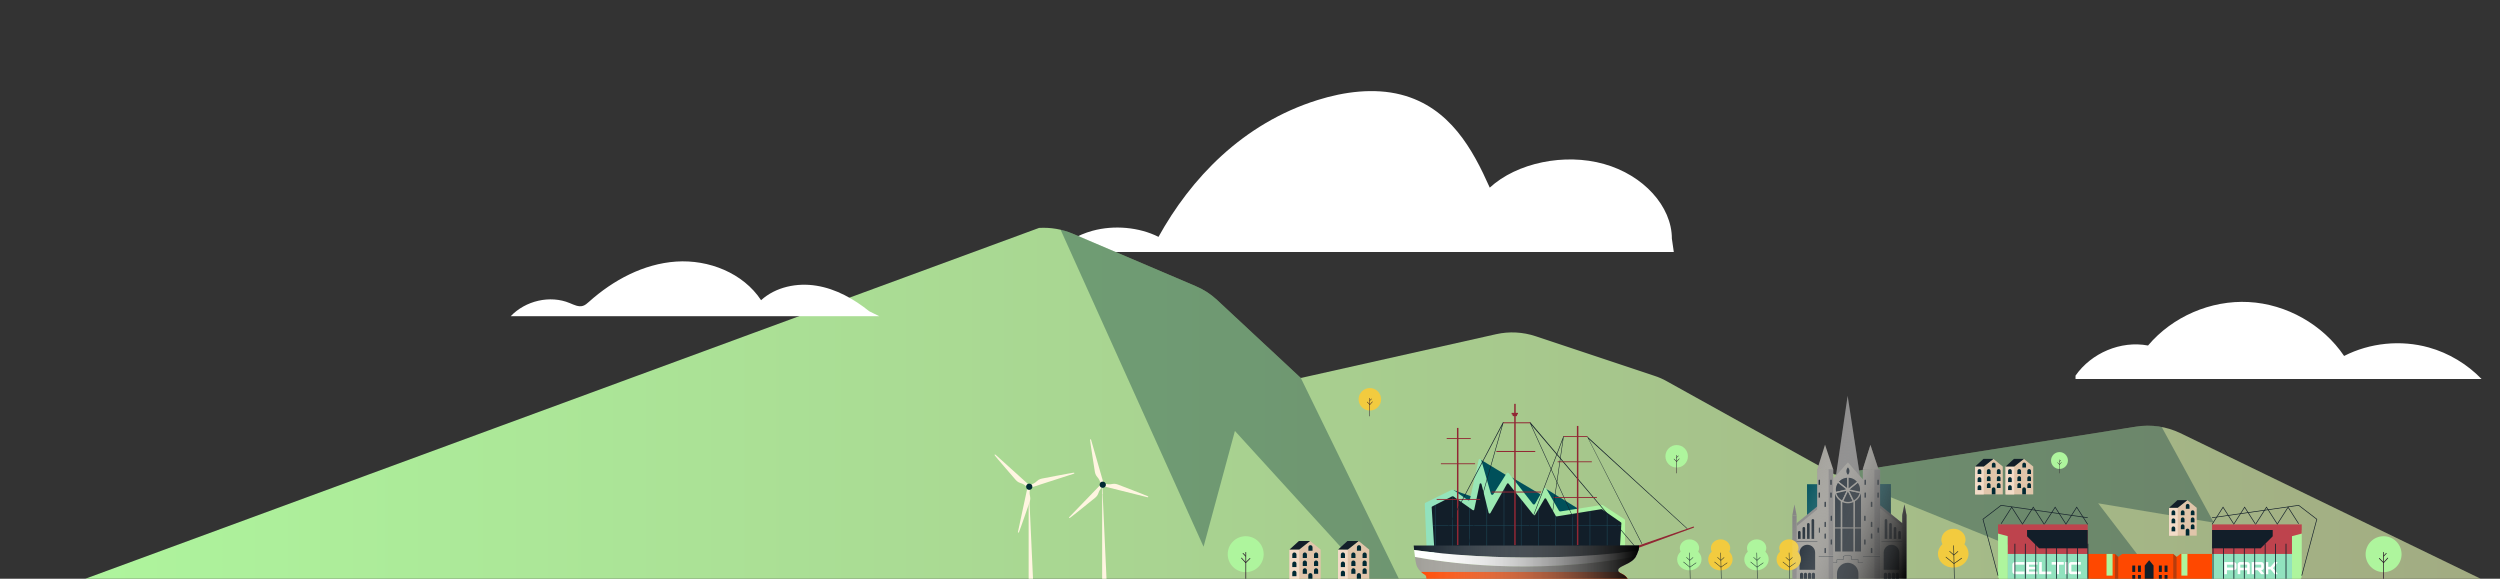 <?xml version="1.0" encoding="UTF-8"?>
<svg xmlns="http://www.w3.org/2000/svg" xmlns:xlink="http://www.w3.org/1999/xlink" viewBox="0 0 2255.96 522.22">
  <rect x="0" y="0" width="2255.96" height="522.22" fill="#333333" stroke="none"/>
  <defs>
    <style>
      .cls-1 {
        fill: #fff5e1;
      }

      .cls-2 {
        opacity: .3;
      }

      .cls-2, .cls-3, .cls-4 {
        fill: #121e29;
      }

      .cls-5 {
        stroke: #1d4656;
        stroke-width: .5px;
      }

      .cls-5, .cls-6, .cls-7 {
        fill: none;
      }

      .cls-5, .cls-6, .cls-7, .cls-4 {
        stroke-miterlimit: 10;
      }

      .cls-8 {
        fill: url(#linear-gradient-4);
      }

      .cls-9 {
        fill: url(#linear-gradient-3);
      }

      .cls-10 {
        fill: url(#linear-gradient-2);
      }

      .cls-11 {
        fill: #f2cb3f;
      }

      .cls-12 {
        fill: #848383;
      }

      .cls-13 {
        fill: url(#linear-gradient);
      }

      .cls-14 {
        fill: #be434d;
      }

      .cls-15 {
        fill: #002933;
      }

      .cls-16 {
        fill: #912734;
      }

      .cls-17 {
        isolation: isolate;
      }

      .cls-18 {
        fill: #e0c5aa;
      }

      .cls-19 {
        fill: url(#linear-gradient-5);
      }

      .cls-19, .cls-20 {
        mix-blend-mode: overlay;
      }

      .cls-21 {
        fill: #fff;
      }

      .cls-22 {
        fill: #ff4800;
      }

      .cls-23 {
        fill: #a09e98;
      }

      .cls-6 {
        stroke-width: .59px;
      }

      .cls-6, .cls-7 {
        stroke: #121e29;
      }

      .cls-7 {
        stroke-width: .74px;
      }

      .cls-24 {
        opacity: .34;
      }

      .cls-25 {
        fill: #91e2be;
      }

      .cls-26 {
        fill: #aef59d;
      }

      .cls-4 {
        stroke: #a09e98;
        stroke-width: 1.25px;
      }

      .cls-27 {
        fill: #00505a;
      }

      .cls-28 {
        fill: #240c23;
      }

      .cls-29 {
        fill: #f2dbc7;
      }

      .cls-30 {
        clip-path: url(#clippath);
      }

      .cls-31 {
        fill: #002c38;
      }
    </style>
    <linearGradient id="linear-gradient" x1="2243.24" y1="366.04" x2="68.52" y2="366.04" gradientUnits="userSpaceOnUse">
      <stop offset="0" stop-color="#a2ab82"/>
      <stop offset="1" stop-color="#aef59d"/>
    </linearGradient>
    <clipPath id="clippath">
      <polygon class="cls-3" points="1290.36 495.82 1294.62 500.34 1461.18 504.43 1464.98 470.58 1444.68 457.31 1405.11 463.81 1394.98 444.46 1384.49 460.48 1360.1 430.76 1345.79 452.88 1336.16 426.34 1326.53 455.48 1310.68 444.46 1288.01 457.31 1290.36 495.82"/>
    </clipPath>
    <linearGradient id="linear-gradient-2" x1="1285.72" y1="459.54" x2="1466.42" y2="459.54" gradientUnits="userSpaceOnUse">
      <stop offset="0" stop-color="#91e2be"/>
      <stop offset="1" stop-color="#aef59d"/>
    </linearGradient>
    <linearGradient id="linear-gradient-3" x1="1626.57" y1="435.11" x2="1738.14" y2="475.72" gradientUnits="userSpaceOnUse">
      <stop offset="0" stop-color="#fff" stop-opacity="0"/>
      <stop offset="1" stop-color="#000"/>
    </linearGradient>
    <linearGradient id="linear-gradient-4" x1="-1962.83" y1="462.35" x2="93.67" y2="440.35" gradientTransform="translate(-30.75 22.01) rotate(.61)" xlink:href="#linear-gradient"/>
    <linearGradient id="linear-gradient-5" x1="1275.69" y1="508.46" x2="1479.12" y2="508.46" xlink:href="#linear-gradient-3"/>
  </defs>
  <g class="cls-17">
    <g id="Illi">
      <g>
        <path class="cls-21" d="M1510.42,227.42h-557.36c8.1-8.75,19.58-15.54,32.72-19.15,19.58-5.36,42.23-3.28,59.63,5.47,28.89-52.19,75.61-102.3,143.77-123.53,23.74-7.44,50.77-11.05,75.06-4.81,44.31,11.38,64.88,49.78,80.09,83.92,24.4-22.43,67.51-31.4,103.07-21.34,35.56,9.96,61.27,38.19,61.27,67.4l1.75,12.04Z"/>
        <path class="cls-13" d="M1967.31,390.76c-12.27-5.88-26.08-7.93-39.54-5.79l-272.35,43.12-151.26-84.02c-3.58-2.05-7.33-3.66-11.25-4.94l-107.12-35.71c-11.5-3.83-23.78-4.52-35.62-1.87l-176.31,39.54-75.59-70.39c-5.62-5.28-12.19-9.54-19.34-12.53l-110.95-47.3c-9.63-4.09-20.03-5.79-30.34-5.2L68.52,525.36l543.49,1.17,1631.23-1.99-275.93-133.79Z"/>
        <g class="cls-24">
          <path class="cls-31" d="M1264.01,525.74h-24.88l-124.76-136.86-28.29,104.48-129.02-286.08c3.75.85,7.41,2.05,10.91,3.58l110.95,47.3c7.16,2.98,13.72,7.24,19.34,12.53l75.59,70.39,90.16,184.67Z"/>
          <path class="cls-31" d="M1893.34,454.16l54.2,70.73-53.35.09-238.78-96.89,272.36-43.12c7.67-1.19,15.42-1.11,22.92.34l47.04,86.33-104.39-17.47Z"/>
        </g>
        <path class="cls-21" d="M2239.34,342h-366.42v-3.05c14.23-20.4,40.88-31.81,65.43-27.16,22.04-26.11,56.67-41.08,90.79-39.24,34.12,1.8,66.99,20.36,86.14,48.66,23.33-11.92,51.2-14.7,76.45-7.66,18.02,5.04,34.59,15.01,47.6,28.45Z"/>
        <g>
          <rect class="cls-27" x="1630.63" y="436.96" width="75.59" height="29.96"/>
          <polygon class="cls-12" points="1621.25 472.11 1641.2 455.92 1641.2 521.62 1620.14 521.62 1621.25 472.11"/>
          <polygon class="cls-12" points="1716.53 472.11 1696.59 455.92 1696.59 521.62 1717.64 521.62 1716.53 472.11"/>
          <polygon class="cls-12" points="1678.76 432.17 1656.31 432.17 1667.28 357.21 1678.76 432.17"/>
          <polyline class="cls-23" points="1640 524.49 1640 452.14 1640 423.34 1641.88 423.34 1643.03 423.34 1646.68 423.34 1647.84 423.34 1651.48 423.34 1652.63 423.34 1654.21 423.34 1654.21 432.09 1667.52 417.2 1681.02 432.64 1681.02 423.53 1683.2 423.53 1684.36 423.53 1688 423.53 1689.16 423.53 1692.8 423.53 1693.95 423.53 1696.51 423.53 1696.51 524.49 1640 524.49"/>
          <path class="cls-23" d="M1643.8,423.34v101.14c-1.29,0-2.56.01-3.81.01h-.05v-74.9h.05v-26.25h1.88v2.61h1.15v-2.61h.77Z"/>
          <path class="cls-23" d="M1650.21,423.34v101.12h-.05c-2.15,0-4.26.01-6.33.02v-101.14h2.86v2.61h1.16v-2.61h2.37Z"/>
          <path class="cls-12" d="M1654.21,423.34v101.11c-1.34,0-2.68,0-4.01,0h-.05v-101.12h4.06Z"/>
          <path class="cls-3" d="M1642.34,437.46h-1.28v-4.02c0-.35.29-.64.64-.64h0c.35,0,.64.29.64.64v4.02Z"/>
          <path class="cls-3" d="M1652.91,437.46h-1.28v-4.02c0-.35.29-.64.64-.64h0c.35,0,.64.29.64.64v4.02Z"/>
          <path class="cls-3" d="M1642.34,449.01h-1.28v-4.02c0-.35.29-.64.64-.64h0c.35,0,.64.29.64.64v4.02Z"/>
          <path class="cls-3" d="M1652.91,449.01h-1.28v-4.02c0-.35.29-.64.64-.64h0c.35,0,.64.29.64.64v4.02Z"/>
          <path class="cls-3" d="M1647.68,457.39h-1.28v-4.02c0-.35.29-.64.64-.64h0c.35,0,.64.29.64.64v4.02Z"/>
          <path class="cls-3" d="M1647.68,475.5h-1.28v-4.02c0-.35.29-.64.64-.64h0c.35,0,.64.29.64.64v4.02Z"/>
          <path class="cls-3" d="M1653.21,469.97h-1.28v-4.02c0-.35.29-.64.64-.64h0c.35,0,.64.29.64.64v4.02Z"/>
          <path class="cls-3" d="M1653.21,491.36h-1.28v-4.02c0-.35.29-.64.64-.64h0c.35,0,.64.29.64.64v4.02Z"/>
          <path class="cls-3" d="M1642.21,480.66h-1.28v-4.02c0-.35.29-.64.64-.64h0c.35,0,.64.29.64.64v4.02Z"/>
          <path class="cls-3" d="M1647.68,486.01h-1.28v-4.02c0-.35.29-.64.64-.64h0c.35,0,.64.29.64.64v4.02Z"/>
          <path class="cls-3" d="M1647.68,499.08h-1.28v-4.02c0-.35.29-.64.64-.64h0c.35,0,.64.29.64.64v4.02Z"/>
          <rect class="cls-3" x="1640" y="501.77" width="14.2" height=".36"/>
          <rect class="cls-23" x="1640" y="501.32" width="14.2" height=".36"/>
          <path class="cls-23" d="M1692.82,425.95l.36,98.55c-2.28,0-4.6-.01-6.96-.02h-.05v-100.96h1.83v2.43h.76l.39.03.02-2.46h3.63v2.43h.01Z"/>
          <path class="cls-12" d="M1691.41,423.54v100.91c1.48,0,2.95,0,4.4,0h.76l-.02-100.95h-1.79l-1.17.05-2.19-.02Z"/>
          <path class="cls-3" d="M1694.07,432.8h1.4v3.99c0,.37-.3.67-.67.67h-.06c-.37,0-.67-.3-.67-.67v-3.99h0Z" transform="translate(3389.54 870.26) rotate(180)"/>
          <path class="cls-3" d="M1682.45,432.8h1.4v3.99c0,.37-.3.67-.67.67h-.06c-.37,0-.67-.3-.67-.67v-3.99h0Z" transform="translate(3366.3 870.26) rotate(180)"/>
          <path class="cls-3" d="M1694.07,444.34h1.4v3.99c0,.37-.3.67-.67.67h-.06c-.37,0-.67-.3-.67-.67v-3.99h0Z" transform="translate(3389.54 893.35) rotate(180)"/>
          <path class="cls-3" d="M1682.45,444.34h1.4v3.99c0,.37-.3.67-.67.67h-.06c-.37,0-.67-.3-.67-.67v-3.99h0Z" transform="translate(3366.3 893.35) rotate(180)"/>
          <path class="cls-3" d="M1688.19,452.73h1.4v3.99c0,.37-.3.67-.67.67h-.06c-.37,0-.67-.3-.67-.67v-3.99h0Z" transform="translate(3377.78 910.12) rotate(180)"/>
          <path class="cls-3" d="M1688.19,470.84h1.4v3.99c0,.37-.3.67-.67.67h-.06c-.37,0-.67-.3-.67-.67v-3.99h0Z" transform="translate(3377.78 946.34) rotate(180)"/>
          <path class="cls-3" d="M1682.11,465.31h1.4v3.99c0,.37-.3.67-.67.67h-.06c-.37,0-.67-.3-.67-.67v-3.99h0Z" transform="translate(3365.63 935.28) rotate(180)"/>
          <path class="cls-3" d="M1682.11,486.7h1.4v3.99c0,.37-.3.67-.67.67h-.06c-.37,0-.67-.3-.67-.67v-3.99h0Z" transform="translate(3365.63 978.06) rotate(180)"/>
          <path class="cls-3" d="M1694.2,476h1.4v3.99c0,.37-.3.67-.67.67h-.06c-.37,0-.67-.3-.67-.67v-3.99h0Z" transform="translate(3389.8 956.67) rotate(180)"/>
          <path class="cls-3" d="M1688.19,481.35h1.4v3.99c0,.37-.3.67-.67.67h-.06c-.37,0-.67-.3-.67-.67v-3.99h0Z" transform="translate(3377.78 967.36) rotate(180)"/>
          <path class="cls-3" d="M1688.19,494.42h1.4v3.99c0,.37-.3.67-.67.67h-.06c-.37,0-.67-.3-.67-.67v-3.99h0Z" transform="translate(3377.78 993.49) rotate(180)"/>
          <rect class="cls-3" x="1681.04" y="501.77" width="15.6" height=".36" transform="translate(3377.68 1003.91) rotate(180)"/>
          <rect class="cls-23" x="1681.04" y="501.32" width="15.6" height=".36" transform="translate(3377.68 1003) rotate(180)"/>
          <rect class="cls-3" x="1655.92" y="445.42" width="5.11" height="30.49"/>
          <rect class="cls-3" x="1655.92" y="476.88" width="5.11" height="20.78"/>
          <rect class="cls-3" x="1662.48" y="445.42" width="9.97" height="30.49"/>
          <rect class="cls-3" x="1662.48" y="476.88" width="9.97" height="20.78"/>
          <rect class="cls-3" x="1673.9" y="445.42" width="5.43" height="30.49"/>
          <rect class="cls-3" x="1673.9" y="476.88" width="5.43" height="20.78"/>
          <path class="cls-3" d="M1667.34,507.84h0c5.33,0,9.66,4.33,9.66,9.66v6.84h-19.32v-6.84c0-5.33,4.33-9.66,9.66-9.66Z"/>
          <path class="cls-3" d="M1681.01,508.01h-4.3c-.1,0-.18-.08-.18-.18v-2.74h-5.8c-.1,0-.18-.08-.18-.18v-2.88l-1.03-.35c-1.62-.55-3.4-.52-5,.11l-1.08.42v2.89c0,.1-.08.18-.18.18h-5.52v2.37c0,.1-.08.18-.18.18h-3.36c-.1,0-.18-.08-.18-.18s.08-.18.18-.18h3.18v-2.37c0-.1.08-.18.18-.18h5.52v-2.83c0-.07.05-.14.11-.17l1.2-.47c1.68-.65,3.54-.69,5.24-.11l1.16.4c.07.02.12.09.12.17v2.83h5.8c.1,0,.18.08.18.18v2.74h4.12c.1,0,.18.08.18.18s-.08.18-.18.18Z"/>
          <g>
            <polygon class="cls-23" points="1621.25 474.8 1641.2 458.62 1641.2 524.32 1620.14 524.32 1621.25 474.8"/>
            <path class="cls-12" d="M1621.25,465.11v59.37c-1.29,0-2.56.01-3.81.01h-.05v-59.39h3.86Z"/>
            <rect class="cls-3" x="1621.32" y="488.75" width="18.68" height=".36"/>
            <rect class="cls-23" x="1621.32" y="485.44" width="18.68" height=".36"/>
            <path class="cls-3" d="M1627.2,524.52h-2.92v-6.26c0-.81.65-1.46,1.46-1.46h0c.81,0,1.46.65,1.46,1.46v6.26Z"/>
            <path class="cls-3" d="M1630.67,524.52h-2.92v-6.26c0-.81.65-1.46,1.46-1.46h0c.81,0,1.46.65,1.46,1.46v6.26Z"/>
            <path class="cls-3" d="M1634.38,524.52h-2.92v-6.26c0-.81.65-1.46,1.46-1.46h0c.81,0,1.46.65,1.46,1.46v6.26Z"/>
            <path class="cls-3" d="M1636.38,516.8h0c.8,0,1.46.65,1.46,1.46v6.26h-2.92v-6.26c0-.8.65-1.46,1.46-1.46Z"/>
            <path class="cls-3" d="M1630.92,491.59h0c3.88,0,7.02,3.15,7.02,7.02v15.54h-14.05v-15.54c0-3.88,3.15-7.02,7.02-7.02Z"/>
            <path class="cls-3" d="M1624.87,486.27h-2.37v-5.99c0-.65.53-1.18,1.18-1.18h0c.65,0,1.18.53,1.18,1.18v5.99Z"/>
            <path class="cls-3" d="M1628.94,486.27h-2.37v-9.56c0-.65.53-1.18,1.18-1.18h0c.65,0,1.18.53,1.18,1.18v9.56Z"/>
            <path class="cls-3" d="M1633.01,486.27h-2.37v-13.13c0-.65.53-1.18,1.18-1.18h0c.65,0,1.18.53,1.18,1.18v13.13Z"/>
            <path class="cls-3" d="M1637.08,486.27h-2.37v-16.7c0-.65.53-1.18,1.18-1.18h0c.65,0,1.18.53,1.18,1.18v16.7Z"/>
            <polygon class="cls-12" points="1621.29 465.11 1617.34 465.11 1619.27 455.15 1621.29 465.11"/>
          </g>
          <g>
            <polygon class="cls-23" points="1716.53 474.8 1696.59 458.62 1696.59 524.32 1717.64 524.32 1716.53 474.8"/>
            <path class="cls-12" d="M1716.53,465.11v59.37c1.29,0,2.56.01,3.81.01h.05v-59.39h-3.86Z"/>
            <rect class="cls-3" x="1697.79" y="488.75" width="18.68" height=".36" transform="translate(3414.26 977.86) rotate(180)"/>
            <rect class="cls-23" x="1697.79" y="485.44" width="18.68" height=".36" transform="translate(3414.26 971.24) rotate(180)"/>
            <path class="cls-3" d="M1710.58,524.52h2.92v-6.26c0-.81-.65-1.46-1.46-1.46h0c-.81,0-1.46.65-1.46,1.46v6.26Z"/>
            <path class="cls-3" d="M1707.12,524.52h2.92v-6.26c0-.81-.65-1.46-1.46-1.46h0c-.81,0-1.46.65-1.46,1.46v6.26Z"/>
            <path class="cls-3" d="M1703.41,524.52h2.92v-6.26c0-.81-.65-1.46-1.46-1.46h0c-.81,0-1.46.65-1.46,1.46v6.26Z"/>
            <path class="cls-3" d="M1699.95,516.8h2.92v6.26c0,.8-.65,1.46-1.46,1.46h0c-.8,0-1.46-.65-1.46-1.46v-6.26h0Z" transform="translate(3402.82 1041.31) rotate(180)"/>
            <path class="cls-3" d="M1699.85,491.59h14.05v15.54c0,3.88-3.15,7.02-7.02,7.02h0c-3.88,0-7.02-3.15-7.02-7.02v-15.54h0Z" transform="translate(3413.74 1005.75) rotate(180)"/>
            <path class="cls-3" d="M1712.92,486.27h2.37v-5.99c0-.65-.53-1.18-1.18-1.18h0c-.65,0-1.18.53-1.18,1.18v5.99Z"/>
            <path class="cls-3" d="M1708.85,486.27h2.37v-9.56c0-.65-.53-1.18-1.18-1.18h0c-.65,0-1.18.53-1.18,1.18v9.56Z"/>
            <path class="cls-3" d="M1704.78,486.27h2.37v-13.13c0-.65-.53-1.18-1.18-1.18h0c-.65,0-1.18.53-1.18,1.18v13.13Z"/>
            <path class="cls-3" d="M1700.71,486.27h2.37v-16.7c0-.65-.53-1.18-1.18-1.18h0c-.65,0-1.18.53-1.18,1.18v16.7Z"/>
            <polygon class="cls-12" points="1716.49 465.11 1720.45 465.11 1718.52 455.15 1716.49 465.11"/>
          </g>
          <g>
            <path class="cls-4" d="M1667.55,441.98l-9.08-7.1c2.24-2.86,5.45-4.43,9.08-4.43v11.52Z"/>
            <path class="cls-4" d="M1667.55,441.98l-11.23,2.59c-.82-3.54-.09-6.82,2.15-9.69l9.08,7.1Z"/>
            <path class="cls-4" d="M1667.55,441.98l-4.87,10.45c-3.29-1.54-5.54-4.31-6.36-7.85l11.23-2.59Z"/>
            <path class="cls-4" d="M1667.55,441.98l5.05,10.36c-3.27,1.59-6.63,1.62-9.92.09l4.87-10.45Z"/>
            <path class="cls-4" d="M1667.55,441.98l11.27,2.4c-.76,3.56-2.95,6.37-6.22,7.96l-5.05-10.36Z"/>
            <path class="cls-4" d="M1667.55,441.98l8.96-7.25c2.29,2.82,3.07,6.09,2.32,9.65l-11.27-2.4Z"/>
            <path class="cls-4" d="M1667.55,441.98v-11.52c3.63,0,6.67,1.45,8.96,4.27l-8.96,7.25Z"/>
          </g>
          <path class="cls-3" d="M1667.54,428.47c1.84-1.85,1.84-4.84,0-6.7h0s0,0,0,0c0,0,0,0,0,0h0c-1.84,1.86-1.84,4.85,0,6.71h0s0,0,0,0c0,0,0,0,0,0h0Z"/>
          <polygon class="cls-23" points="1654.15 423.41 1639.94 423.41 1646.88 401.28 1654.15 423.41"/>
          <polygon class="cls-23" points="1695.11 423.6 1680.9 423.6 1687.84 401.47 1695.11 423.6"/>
        </g>
        <g>
          <g>
            <g>
              <polygon class="cls-3" points="1290.36 495.82 1294.62 500.34 1461.18 504.43 1464.98 470.58 1444.68 457.31 1405.11 463.81 1394.98 444.46 1384.49 460.48 1360.1 430.76 1345.79 452.88 1336.16 426.34 1326.53 455.48 1310.68 444.46 1288.01 457.31 1290.36 495.82"/>
              <g class="cls-30">
                <g>
                  <line class="cls-5" x1="1481.28" y1="409.33" x2="1481.28" y2="518.09"/>
                  <line class="cls-5" x1="1465.76" y1="409.33" x2="1465.76" y2="518.09"/>
                  <line class="cls-5" x1="1450.25" y1="409.33" x2="1450.25" y2="518.09"/>
                  <line class="cls-5" x1="1434.74" y1="409.33" x2="1434.74" y2="518.09"/>
                  <line class="cls-5" x1="1419.23" y1="409.33" x2="1419.23" y2="518.09"/>
                  <line class="cls-5" x1="1403.71" y1="409.33" x2="1403.71" y2="518.09"/>
                  <line class="cls-5" x1="1388.2" y1="409.33" x2="1388.2" y2="518.09"/>
                  <line class="cls-5" x1="1372.69" y1="409.33" x2="1372.69" y2="518.09"/>
                  <line class="cls-5" x1="1357.17" y1="409.33" x2="1357.17" y2="518.09"/>
                  <line class="cls-5" x1="1341.66" y1="409.33" x2="1341.66" y2="518.09"/>
                  <line class="cls-5" x1="1326.15" y1="409.33" x2="1326.15" y2="518.09"/>
                  <line class="cls-5" x1="1310.63" y1="409.33" x2="1310.63" y2="518.09"/>
                  <line class="cls-5" x1="1295.12" y1="409.33" x2="1295.12" y2="518.09"/>
                  <line class="cls-5" x1="1279.61" y1="409.33" x2="1279.61" y2="518.09"/>
                </g>
                <line class="cls-5" x1="1271.34" y1="474.18" x2="1489.18" y2="474.18"/>
              </g>
            </g>
            <polygon class="cls-27" points="1310.68 441.99 1328.26 448.05 1335.54 414.4 1360.24 429.41 1362.37 429.71 1391.46 446.84 1394.8 440.93 1426.47 460.48 1405.11 463.81 1395.56 447.59 1392.37 448.5 1384.49 460.48 1360.24 432.44 1344.63 454.26 1334.48 431.23 1328.42 456.54 1313.26 445.47 1310.68 441.99"/>
            <path class="cls-10" d="M1461.18,504.43l1.94-32.26c.02-.3-.12-.59-.37-.76l-17.05-11.81c-.18-.13-.41-.18-.62-.14l-40.29,6.52c-.35.06-.71-.11-.88-.43l-8.68-15.45c-.32-.58-1.15-.58-1.49-.01l-8.47,14.46c-.3.52-1.03.57-1.41.1l-22.53-28.2c-.38-.47-1.12-.41-1.41.11l-14.99,26.44c-.38.67-1.39.54-1.58-.22l-6.47-25.99c-.22-.88-1.48-.86-1.67.03l-4.87,22.98c-.13.6-.83.88-1.33.52l-17.61-12.44c-.26-.18-.6-.21-.88-.06l-18.13,9.21c-.3.15-.49.48-.47.82l2.69,42.48-7.02.45-1.88-45.99c-.02-.48.24-.92.67-1.14l23.78-11.74c.4-.2.87-.16,1.24.1l13.19,9.34c.71.5,1.7.12,1.88-.73l7.81-35.53c.27-1.23,2-1.28,2.35-.07l8.76,30.65c.29,1.01,1.63,1.2,2.19.32l11.95-18.86c.45-.71,1.46-.76,1.98-.1l21.7,27.77c.53.68,1.58.6,2.01-.14l7.92-13.8c.46-.81,1.63-.81,2.1,0l11.58,20.05c.25.43.74.67,1.24.59l37.54-5.85c.3-.05.6.02.85.18l19.43,12.75c.34.22.55.6.55,1.01v35.3l-5.24-.5Z"/>
          </g>
          <g>
            <path class="cls-23" d="M1474.12,504.92c.92-.88,1.67-1.86,2.28-2.88-95.12,17.8-176.47,4.95-199.56.5.35,2.65.76,5.2,1.16,6.75,1.15,4.44,5.51,8.26,7.72,9.34,2.21,1.08,1.11,6.01,1.11,6.01h182.86s.59-1.16-2.49-4.34c-3.08-3.18-7.31-3.01-6.92-6.1.38-3.09,8.85-4.5,13.85-9.28Z"/>
            <g>
              <polygon class="cls-3" points="1430.01 490.64 1380.27 381.06 1380.93 381.06 1474.97 492.32 1474.63 492.61 1381.79 383.33 1430.41 490.45 1430.01 490.64"/>
              <polygon class="cls-3" points="1481.4 490.78 1432.05 393.65 1522.74 476.96 1522.39 477.24 1433.55 396.02 1481.81 490.59 1481.4 490.78"/>
              <rect class="cls-16" x="1405.58" y="416.31" width="30.85" height=".8"/>
              <rect class="cls-16" x="1401.79" y="448.47" width="39.22" height=".8"/>
              <rect class="cls-16" x="1305.47" y="395.35" width="21.7" height=".8"/>
              <rect class="cls-16" x="1300.24" y="418.09" width="30.85" height=".8"/>
              <rect class="cls-16" x="1296.45" y="450.25" width="39.22" height=".8"/>
              <polygon class="cls-16" points="1369.8 372.59 1364.04 372.59 1364.04 373.85 1364.66 373.85 1365.19 375.54 1368.76 375.54 1369.15 373.85 1369.8 373.85 1369.8 372.59"/>
              <rect class="cls-16" x="1356.23" y="381.06" width="24.7" height=".91"/>
              <polygon class="cls-16" points="1479.04 492.09 1528.36 475.08 1528.74 476.01 1477.45 494.77 1479.04 492.09"/>
              <rect class="cls-16" x="1366.4" y="364.42" width="1.34" height="127.53"/>
              <rect class="cls-16" x="1422.97" y="384.36" width="1.34" height="107.59"/>
              <rect class="cls-16" x="1314.74" y="386.14" width="1.34" height="105.8"/>
              <rect class="cls-16" x="1350.28" y="406.95" width="35.11" height=".91"/>
              <rect class="cls-16" x="1345.97" y="443.55" width="44.63" height=".91"/>
              <rect class="cls-16" x="1410.81" y="393.56" width="21.7" height=".8"/>
              <polygon class="cls-3" points="1373.85 492.01 1373.43 491.85 1410.81 393.56 1411.15 393.56 1396.95 491.85 1396.51 491.79 1410.3 396.33 1373.85 492.01"/>
              <polygon class="cls-3" points="1325.18 492.02 1324.75 491.9 1355.43 383.96 1298.34 491.99 1297.97 491.73 1356.23 381.06 1356.78 381.06 1325.18 492.02"/>
            </g>
            <path class="cls-22" d="M1460.89,516.1c1.22,1.34,4.1,1.87,6.36,4.2,3.08,3.18,2.49,4.34,2.49,4.34h-182.86s1.1-4.93-1.11-6.01c-.9-.44-2.15-1.33-3.4-2.53h178.53Z"/>
            <g>
              <path class="cls-3" d="M1478.46,496.94c.66-2.63.66-4.67.66-4.67h-203.43s.15,1.67.4,4.01c18.6,2.75,102.31,13.46,202.36.65Z"/>
              <path class="cls-21" d="M1276.1,496.29c.2,1.83.45,4.08.74,6.25,23.09,4.45,104.45,17.31,199.56-.5,1.02-1.71,1.66-3.51,2.06-5.1-100.06,12.8-183.77,2.09-202.36-.65Z"/>
            </g>
          </g>
        </g>
        <g>
          <polygon class="cls-22" points="1996.13 499.86 1967.55 499.86 1964.14 502.54 1961.13 499.86 1915.06 499.86 1911.45 502.54 1908.45 499.86 1883.92 499.86 1883.92 524.63 1996.13 524.63 1996.13 499.86"/>
          <g>
            <path class="cls-26" d="M1802.99,478.42h8.83v46.21h-3.5c-2.94,0-5.32-2.38-5.32-5.32v-40.89h0Z"/>
            <rect class="cls-25" x="1811.81" y="499.86" width="72.11" height="24.77" transform="translate(3695.73 1024.49) rotate(180)"/>
            <polygon class="cls-14" points="1811.81 499.86 1883.92 499.86 1883.92 473.19 1802.99 473.19 1802.99 481.48 1811.81 483.84 1811.81 499.86"/>
            <path class="cls-3" d="M1829.18,483.93v-5.68h54.73v16.54h-43.88c-4.24-4.24-6.62-6.62-10.86-10.86Z"/>
            <g>
              <path class="cls-21" d="M1826.88,509.56h-8.56v6.2h8.56v2.37h-8.66c-.63,0-1.16-.22-1.6-.65-.44-.44-.65-.97-.65-1.6v-6.44c0-.63.22-1.16.65-1.6.44-.44.97-.65,1.6-.65h8.66v2.37Z"/>
              <path class="cls-21" d="M1838.6,507.18v2.37h-7.72v1.92h6.22v2.37h-6.22v1.92h7.72v2.37h-10.11v-10.94h10.11Z"/>
              <path class="cls-21" d="M1840.12,518.13v-10.96h2.36v8.59h8.59v2.37h-10.94Z"/>
              <path class="cls-21" d="M1851.39,507.18h10.94v2.37h-4.29v8.57h-2.37v-8.57h-4.29v-2.37Z"/>
              <path class="cls-21" d="M1863.49,518.13v-10.94h2.37v10.94h-2.37Z"/>
              <path class="cls-21" d="M1877.73,509.56h-8.56v6.2h8.56v2.37h-8.66c-.63,0-1.16-.22-1.6-.65-.44-.44-.65-.97-.65-1.6v-6.44c0-.63.22-1.16.65-1.6.44-.44.97-.65,1.6-.65h8.66v2.37Z"/>
            </g>
          </g>
          <g>
            <path class="cls-26" d="M2073.55,478.42h3.5v46.21h-8.83v-40.89c0-2.94,2.38-5.32,5.32-5.32Z" transform="translate(4145.29 1003.05) rotate(180)"/>
            <rect class="cls-25" x="1996.13" y="499.86" width="72.11" height="24.77"/>
            <polygon class="cls-14" points="2068.23 499.86 1996.13 499.86 1996.13 473.19 2077.06 473.19 2077.06 481.48 2068.23 483.84 2068.23 499.86"/>
            <path class="cls-3" d="M2050.86,483.93v-5.68h-54.73v16.54h43.88c4.24-4.24,6.62-6.62,10.86-10.86Z"/>
            <g>
              <path class="cls-21" d="M2007.19,507.2h8.68c.62,0,1.15.22,1.6.66s.67.97.67,1.59v2.83c0,.62-.22,1.15-.67,1.59s-.98.66-1.6.66l-6.32.02s.05.03.05.09c-.02,0-.04,0-.05-.02v3.51h-2.36v-10.93ZM2009.55,509.56v2.6h6.2v-2.6h-6.2Z"/>
              <path class="cls-21" d="M2021.49,507.18h6.43c.63,0,1.16.22,1.6.66.44.44.66.97.66,1.59v8.69h-2.39v-3.53h-6.2v3.53h-2.36v-8.69c0-.63.22-1.16.65-1.6.44-.44.97-.65,1.6-.65ZM2021.6,512.23h6.2v-2.68h-6.2v2.68Z"/>
              <path class="cls-21" d="M2042.85,509.45v2.83c0,.62-.22,1.15-.67,1.59s-.98.66-1.6.66h-.11l2.37,2.8v.81h-2.43l-3.02-3.6-3.13.02s.05.03.05.09c-.02,0-.04,0-.05-.02v3.51h-2.36v-10.93h8.68c.62,0,1.15.22,1.6.66s.67.97.67,1.59ZM2034.26,509.56v2.6h6.2v-2.6h-6.2Z"/>
              <path class="cls-21" d="M2052.58,507.18h2.46v.82l-3.91,4.65,3.91,4.65v.82h-2.46l-3.59-4.29h-2.14v4.29h-2.37v-10.94h2.37v4.29h2.14l1.37-1.63,2.22-2.66Z"/>
            </g>
          </g>
          <g>
            <line class="cls-7" x1="2062.86" y1="490.63" x2="2062.86" y2="524.63"/>
            <line class="cls-7" x1="2053.45" y1="490.63" x2="2053.45" y2="524.63"/>
            <line class="cls-7" x1="2044.04" y1="490.63" x2="2044.04" y2="524.63"/>
            <line class="cls-7" x1="2034.63" y1="490.63" x2="2034.63" y2="524.63"/>
            <line class="cls-7" x1="2025.22" y1="490.63" x2="2025.22" y2="524.63"/>
            <line class="cls-7" x1="2015.81" y1="490.63" x2="2015.81" y2="524.63"/>
            <line class="cls-7" x1="2006.4" y1="490.63" x2="2006.4" y2="524.63"/>
            <line class="cls-7" x1="1996.99" y1="490.63" x2="1996.99" y2="524.63"/>
            <line class="cls-7" x1="1884.08" y1="490.63" x2="1884.08" y2="524.63"/>
            <line class="cls-7" x1="1874.67" y1="490.63" x2="1874.67" y2="524.63"/>
            <line class="cls-7" x1="1865.26" y1="490.63" x2="1865.26" y2="524.63"/>
            <line class="cls-7" x1="1855.85" y1="490.63" x2="1855.85" y2="524.63"/>
            <line class="cls-7" x1="1846.44" y1="490.63" x2="1846.44" y2="524.63"/>
            <line class="cls-7" x1="1837.03" y1="490.63" x2="1837.03" y2="524.63"/>
            <line class="cls-7" x1="1827.62" y1="490.63" x2="1827.62" y2="524.63"/>
            <line class="cls-7" x1="1818.21" y1="490.63" x2="1818.21" y2="524.63"/>
          </g>
          <g>
            <polyline class="cls-6" points="1883.92 473.19 1874 457.69 1864.44 472.64"/>
            <polyline class="cls-6" points="1864.44 473.19 1854.53 457.69 1844.96 472.64"/>
            <polyline class="cls-6" points="1844.71 473.19 1834.79 457.69 1825.23 472.64"/>
            <polyline class="cls-6" points="1825.23 473.19 1815.32 457.69 1805.75 472.64"/>
            <polyline class="cls-6" points="1883.92 467.18 1805.75 456 1789.39 468.54 1802.99 519.42"/>
          </g>
          <g>
            <polyline class="cls-6" points="1996.13 473.19 2006.04 457.69 2015.6 472.64"/>
            <polyline class="cls-6" points="2015.6 473.19 2025.52 457.69 2035.08 472.64"/>
            <polyline class="cls-6" points="2035.34 473.19 2045.25 457.69 2054.82 472.64"/>
            <polyline class="cls-6" points="2054.82 473.19 2064.73 457.69 2074.29 472.64"/>
            <polyline class="cls-6" points="1996.13 467.18 2074.29 456 2090.66 468.54 2077.06 519.42"/>
          </g>
          <g>
            <g>
              <rect class="cls-3" x="1948.13" y="510.34" width="2.65" height="5.76"/>
              <rect class="cls-3" x="1953.27" y="510.34" width="2.65" height="5.76"/>
            </g>
            <g>
              <rect class="cls-3" x="1948.13" y="518.87" width="2.65" height="5.76"/>
              <rect class="cls-3" x="1953.27" y="518.87" width="2.65" height="5.76"/>
            </g>
            <g>
              <polygon class="cls-3" points="1943.33 510.34 1939.36 505.52 1935.39 510.34 1935.39 524.64 1943.33 524.64 1943.33 510.34"/>
              <g>
                <rect class="cls-3" x="1924.13" y="510.34" width="2.65" height="5.76"/>
                <rect class="cls-3" x="1929.26" y="510.34" width="2.65" height="5.76"/>
              </g>
              <g>
                <rect class="cls-3" x="1924.13" y="518.87" width="2.65" height="5.76"/>
                <rect class="cls-3" x="1929.26" y="518.87" width="2.65" height="5.76"/>
              </g>
            </g>
          </g>
          <polygon class="cls-2" points="1911.46 525.21 1908.45 525.21 1908.45 499.86 1911.46 502.54 1911.46 525.21"/>
          <polygon class="cls-2" points="1964.1 525.21 1961.09 525.21 1961.09 499.86 1964.1 502.54 1964.1 525.21"/>
          <rect class="cls-26" x="1900.9" y="499.86" width="5.46" height="19.57"/>
          <rect class="cls-26" x="1968.45" y="499.86" width="5.46" height="19.57"/>
        </g>
        <g>
          <path class="cls-11" d="M1560.46,497.91c.56-1.06.87-2.25.85-3.51-.09-4.33-4.05-7.77-8.86-7.67-4.81.1-8.64,3.69-8.55,8.02.02,1.09.29,2.12.75,3.05-2.02,1.84-3.25,4.39-3.19,7.17.11,5.48,5.13,9.82,11.2,9.7,6.08-.12,10.92-4.66,10.81-10.14-.05-2.57-1.18-4.89-3-6.62Z"/>
          <path class="cls-3" d="M1553.25,523.57c-.11,0-.21-.09-.21-.2l-.49-24.52c0-.11.09-.21.2-.21.11,0,.21.09.21.2l.49,24.52c0,.11-.09.21-.2.21Z"/>
          <path class="cls-3" d="M1552.89,505.88c-.05,0-.1-.02-.14-.05l-3.05-2.73c-.08-.08-.09-.2-.02-.29.07-.08.2-.09.29-.02l2.91,2.6,2.81-2.51c.08-.08.21-.07.29.02.08.08.07.21-.02.29l-2.94,2.64s-.08.05-.13.05Z"/>
          <path class="cls-3" d="M1552.95,512.01s-.1-.01-.13-.05l-5.74-4.69c-.09-.07-.1-.2-.03-.29.07-.09.2-.1.29-.03l5.62,4.6,5.51-3.86c.09-.06.22-.04.29.05.06.09.04.22-.05.29l-5.64,3.95s-.07.04-.11.04Z"/>
        </g>
        <g>
          <path class="cls-26" d="M1593.02,497.91c.56-1.06.87-2.25.85-3.51-.09-4.33-4.05-7.77-8.86-7.67-4.81.1-8.64,3.69-8.55,8.02.02,1.09.29,2.12.75,3.05-2.02,1.84-3.25,4.39-3.19,7.17.11,5.48,5.13,9.82,11.2,9.7,6.08-.12,10.92-4.66,10.81-10.14-.05-2.57-1.18-4.89-3-6.62Z"/>
          <path class="cls-3" d="M1585.81,523.57c-.11,0-.21-.09-.21-.2l-.49-24.52c0-.11.09-.21.2-.21.11,0,.21.09.21.2l.49,24.52c0,.11-.09.21-.2.21Z"/>
          <path class="cls-3" d="M1585.46,505.88c-.05,0-.1-.02-.14-.05l-3.05-2.73c-.08-.08-.09-.2-.02-.29.07-.08.2-.09.29-.02l2.91,2.6,2.81-2.51c.08-.08.21-.07.29.02.08.08.07.21-.02.29l-2.94,2.64s-.08.05-.13.05Z"/>
          <path class="cls-3" d="M1585.51,512.01s-.1-.01-.13-.05l-5.74-4.69c-.09-.07-.1-.2-.03-.29.07-.09.2-.1.29-.03l5.62,4.6,5.51-3.86c.09-.06.22-.04.29.05.06.09.04.22-.05.29l-5.64,3.95s-.07.04-.11.04Z"/>
        </g>
        <g>
          <path class="cls-11" d="M1622.13,497.91c.56-1.06.87-2.25.85-3.51-.09-4.33-4.05-7.77-8.86-7.67-4.81.1-8.64,3.69-8.55,8.02.02,1.09.29,2.12.75,3.05-2.02,1.84-3.25,4.39-3.19,7.17.11,5.48,5.13,9.82,11.2,9.7,6.08-.12,10.92-4.66,10.81-10.14-.05-2.57-1.18-4.89-3-6.62Z"/>
          <path class="cls-3" d="M1614.92,523.57c-.11,0-.21-.09-.21-.2l-.49-24.52c0-.11.09-.21.2-.21.11,0,.21.09.21.2l.49,24.52c0,.11-.09.21-.2.21Z"/>
          <path class="cls-3" d="M1614.56,505.88c-.05,0-.1-.02-.14-.05l-3.05-2.73c-.08-.08-.09-.2-.02-.29.07-.08.2-.09.29-.02l2.91,2.6,2.81-2.51c.08-.08.21-.07.29.02.08.08.07.21-.02.29l-2.94,2.64s-.08.05-.13.05Z"/>
          <path class="cls-3" d="M1614.62,512.01s-.1-.01-.13-.05l-5.74-4.69c-.09-.07-.1-.2-.03-.29.07-.09.2-.1.29-.03l5.62,4.6,5.51-3.86c.09-.06.22-.04.29.05.06.09.04.22-.05.29l-5.64,3.95s-.07.04-.11.04Z"/>
        </g>
        <g>
          <path class="cls-11" d="M1772.62,491.19c.7-1.33,1.09-2.82,1.06-4.4-.11-5.43-5.08-9.74-11.11-9.62-6.03.12-10.82,4.62-10.72,10.05.03,1.36.36,2.65.94,3.82-2.53,2.31-4.07,5.5-4,8.99.14,6.86,6.42,12.31,14.04,12.15,7.62-.15,13.68-5.84,13.55-12.7-.06-3.22-1.48-6.13-3.76-8.3Z"/>
          <path class="cls-3" d="M1763.58,523.35c-.14,0-.26-.11-.26-.25l-.61-30.73c0-.14.11-.26.25-.26.14,0,.26.11.26.25l.61,30.73c0,.14-.11.26-.25.26Z"/>
          <path class="cls-3" d="M1763.14,501.17c-.06,0-.13-.02-.18-.07l-3.82-3.42c-.11-.09-.11-.26-.02-.36.09-.11.26-.11.36-.02l3.65,3.26,3.52-3.15c.11-.09.27-.09.36.02.09.11.09.27-.02.36l-3.69,3.3s-.11.06-.17.07Z"/>
          <path class="cls-3" d="M1763.2,508.86c-.06,0-.12-.02-.17-.06l-7.19-5.88c-.11-.09-.13-.25-.04-.36.09-.11.25-.13.36-.04l7.04,5.76,6.9-4.83c.12-.08.28-.05.36.06.08.12.05.28-.06.36l-7.06,4.94s-.09.05-.14.05Z"/>
        </g>
        <g>
          <path class="cls-26" d="M1532.42,497.91c.56-1.06.87-2.25.85-3.51-.09-4.33-4.05-7.77-8.86-7.67-4.81.1-8.64,3.69-8.55,8.02.02,1.09.29,2.12.75,3.05-2.02,1.84-3.25,4.39-3.19,7.17.11,5.48,5.13,9.82,11.2,9.7,6.08-.12,10.92-4.66,10.81-10.14-.05-2.57-1.18-4.89-3-6.62Z"/>
          <path class="cls-3" d="M1525.21,523.57c-.11,0-.21-.09-.21-.2l-.49-24.52c0-.11.09-.21.2-.21.11,0,.21.09.21.2l.49,24.52c0,.11-.09.21-.2.21Z"/>
          <path class="cls-3" d="M1524.86,505.88c-.05,0-.1-.02-.14-.05l-3.05-2.73c-.08-.08-.09-.2-.02-.29.07-.08.2-.09.29-.02l2.91,2.6,2.81-2.51c.08-.08.21-.07.29.02.08.08.07.21-.02.29l-2.94,2.64s-.08.05-.13.05Z"/>
          <path class="cls-3" d="M1524.91,512.01s-.1-.01-.13-.05l-5.74-4.69c-.09-.07-.1-.2-.03-.29.07-.09.2-.1.29-.03l5.62,4.6,5.51-3.86c.09-.06.22-.04.29.05.06.09.04.22-.05.29l-5.64,3.95s-.07.04-.11.04Z"/>
        </g>
        <g>
          <polygon class="cls-1" points="998.66 525.73 994.56 525.73 994.56 436.17 994.75 440.3 995 445.59 998.66 525.73"/>
          <polygon class="cls-1" points="995 445.59 994.56 445.81 994.56 440.36 994.75 440.3 995 445.59"/>
        </g>
        <polygon class="cls-1" points="932.33 525.73 928.23 525.73 928.23 436.17 928.42 440.3 928.66 445.59 932.33 525.73"/>
        <g>
          <polygon class="cls-18" points="1163.59 524.34 1191.77 524.34 1191.77 495.98 1182.2 488.17 1172.4 495.98 1163.59 495.98 1163.59 524.34"/>
          <rect class="cls-29" x="1163.59" y="495.98" width="8.8" height="28.36" transform="translate(2335.99 1020.32) rotate(180)"/>
          <polygon class="cls-3" points="1182.2 488.17 1172.12 488.17 1163.64 495.89 1172.4 495.89 1182.2 488.17"/>
          <path class="cls-15" d="M1185.74,503.54h3.75v-3.13c0-1.04-.84-1.88-1.88-1.88h0c-1.04,0-1.88.84-1.88,1.88v3.13Z"/>
          <path class="cls-15" d="M1180.66,496.97h3.75v-3.13c0-1.04-.84-1.88-1.88-1.88h0c-1.04,0-1.88.84-1.88,1.88v3.13Z"/>
          <path class="cls-15" d="M1175.59,503.54h3.75v-3.13c0-1.04-.84-1.88-1.88-1.88h0c-1.04,0-1.88.84-1.88,1.88v3.13Z"/>
          <g>
            <path class="cls-15" d="M1166.14,503.54h3.75v-3.13c0-1.04-.84-1.88-1.88-1.88h0c-1.04,0-1.88.84-1.88,1.88v3.13Z"/>
            <path class="cls-15" d="M1166.14,511.74h3.75v-3.13c0-1.04-.84-1.88-1.88-1.88h0c-1.04,0-1.88.84-1.88,1.88v3.13Z"/>
            <path class="cls-15" d="M1166.14,519.94h3.75v-3.13c0-1.04-.84-1.88-1.88-1.88h0c-1.04,0-1.88.84-1.88,1.88v3.13Z"/>
          </g>
          <path class="cls-15" d="M1185.74,510.77h3.75v-3.13c0-1.04-.84-1.88-1.88-1.88h0c-1.04,0-1.88.84-1.88,1.88v3.13Z"/>
          <path class="cls-15" d="M1175.59,510.77h3.75v-3.13c0-1.04-.84-1.88-1.88-1.88h0c-1.04,0-1.88.84-1.88,1.88v3.13Z"/>
          <path class="cls-15" d="M1185.74,517.78h3.75v-3.13c0-1.04-.84-1.88-1.88-1.88h0c-1.04,0-1.88.84-1.88,1.88v3.13Z"/>
          <path class="cls-15" d="M1175.59,517.78h3.75v-3.13c0-1.04-.84-1.88-1.88-1.88h0c-1.04,0-1.88.84-1.88,1.88v3.13Z"/>
          <path class="cls-15" d="M1180.56,524.28h3.75v-5.25c0-1.04-.84-1.88-1.88-1.88h0c-1.04,0-1.88.84-1.88,1.88v5.25Z"/>
        </g>
        <g>
          <circle class="cls-26" cx="2150.91" cy="500.09" r="16.22"/>
          <g>
            <path class="cls-28" d="M2151.12,498.41v26.18h-.62v-26.18c0-.17.14-.31.31-.31s.31.14.31.31Z"/>
            <path class="cls-28" d="M2150.91,508.09c-.08,0-.16-.03-.22-.09l-3.9-3.9c-.12-.12-.12-.32,0-.44s.32-.12.44,0l3.67,3.67,3.57-3.97c.11-.13.31-.14.44-.02.13.11.14.31.02.44l-3.79,4.21c-.06.06-.14.1-.22.1h0Z"/>
            <path class="cls-28" d="M2150.91,502.19c-.08,0-.15-.03-.21-.09-.12-.12-.13-.31,0-.44l2.42-2.53c.12-.12.31-.13.44,0,.12.12.13.31,0,.44l-2.42,2.53c-.06.06-.14.1-.22.1Z"/>
          </g>
        </g>
        <g>
          <circle class="cls-26" cx="1124.09" cy="500.09" r="16.22"/>
          <g>
            <path class="cls-28" d="M1123.89,498.41v26.18h.62v-26.18c0-.17-.14-.31-.31-.31s-.31.14-.31.31Z"/>
            <path class="cls-28" d="M1124.09,508.09c.08,0,.16-.03.22-.09l3.9-3.9c.12-.12.12-.32,0-.44s-.32-.12-.44,0l-3.67,3.67-3.57-3.97c-.11-.13-.31-.14-.44-.02-.13.11-.14.31-.02.44l3.79,4.21c.06.06.14.1.22.1h0Z"/>
            <path class="cls-28" d="M1124.09,502.19c.08,0,.15-.03.21-.09.12-.12.13-.31,0-.44l-2.42-2.53c-.12-.12-.31-.13-.44,0-.12.12-.13.31,0,.44l2.42,2.53c.06.06.14.1.22.1Z"/>
          </g>
        </g>
        <g>
          <circle class="cls-11" cx="1236.13" cy="360.32" r="10.15"/>
          <g>
            <path class="cls-28" d="M1236.26,359.27v16.38h-.39v-16.38c0-.1.09-.19.19-.19s.2.09.2.19Z"/>
            <path class="cls-28" d="M1236.13,365.33c-.05,0-.1-.02-.14-.06l-2.44-2.44c-.08-.08-.08-.2,0-.27s.2-.08.27,0l2.29,2.29,2.24-2.48c.07-.08.19-.09.27-.01.08.07.09.19.01.27l-2.37,2.64s-.09.06-.14.06h0Z"/>
            <path class="cls-28" d="M1236.13,361.64s-.1-.02-.13-.05c-.08-.07-.08-.2,0-.27l1.52-1.58c.07-.08.2-.08.27,0,.08.07.08.2,0,.27l-1.52,1.58s-.09.06-.14.06Z"/>
          </g>
        </g>
        <g>
          <circle class="cls-26" cx="1513" cy="411.76" r="10.15"/>
          <g>
            <path class="cls-28" d="M1513.13,410.71v16.38h-.39v-16.38c0-.1.09-.19.19-.19s.2.09.2.19Z"/>
            <path class="cls-28" d="M1513,416.77c-.05,0-.1-.02-.14-.06l-2.44-2.44c-.08-.08-.08-.2,0-.27s.2-.08.27,0l2.29,2.29,2.24-2.48c.07-.08.19-.09.27-.01.08.07.09.19.01.27l-2.37,2.64s-.09.06-.14.06h0Z"/>
            <path class="cls-28" d="M1513,413.08s-.1-.02-.13-.05c-.08-.07-.08-.2,0-.27l1.52-1.58c.07-.08.2-.08.27,0,.08.07.08.2,0,.27l-1.52,1.58s-.09.06-.14.06Z"/>
          </g>
        </g>
        <g>
          <circle class="cls-26" cx="1858.45" cy="415.57" r="7.62"/>
          <g>
            <path class="cls-28" d="M1858.55,414.78v12.3h-.29v-12.3c0-.08.07-.15.15-.15s.15.07.15.15Z"/>
            <path class="cls-28" d="M1858.45,419.33s-.08-.02-.1-.04l-1.83-1.83c-.06-.06-.06-.15,0-.21s.15-.06.21,0l1.72,1.72,1.68-1.87c.05-.06.15-.06.21-.01.06.05.06.15.01.21l-1.78,1.98s-.06.05-.1.05h0Z"/>
            <path class="cls-28" d="M1858.45,416.56s-.07-.01-.1-.04c-.06-.06-.06-.15,0-.21l1.14-1.19c.06-.06.15-.06.21,0,.06.06.06.15,0,.21l-1.14,1.19s-.07.04-.11.04Z"/>
          </g>
        </g>
        <g>
          <polygon class="cls-18" points="1207.4 524.34 1235.57 524.34 1235.57 495.98 1226 488.17 1216.2 495.98 1207.4 495.98 1207.4 524.34"/>
          <rect class="cls-29" x="1207.4" y="495.98" width="8.8" height="28.36" transform="translate(2423.6 1020.32) rotate(180)"/>
          <polygon class="cls-3" points="1226 488.17 1215.93 488.17 1207.45 495.89 1216.2 495.89 1226 488.17"/>
          <path class="cls-15" d="M1229.55,503.54h3.75v-3.13c0-1.04-.84-1.88-1.88-1.88h0c-1.04,0-1.88.84-1.88,1.88v3.13Z"/>
          <path class="cls-15" d="M1224.47,496.97h3.75v-3.13c0-1.04-.84-1.88-1.88-1.88h0c-1.04,0-1.88.84-1.88,1.88v3.13Z"/>
          <path class="cls-15" d="M1219.4,503.54h3.75v-3.13c0-1.04-.84-1.88-1.88-1.88h0c-1.04,0-1.88.84-1.88,1.88v3.13Z"/>
          <g>
            <path class="cls-15" d="M1209.95,503.54h3.75v-3.13c0-1.04-.84-1.88-1.88-1.88h0c-1.04,0-1.88.84-1.88,1.88v3.13Z"/>
            <path class="cls-15" d="M1209.95,511.74h3.75v-3.13c0-1.04-.84-1.88-1.88-1.88h0c-1.04,0-1.88.84-1.88,1.88v3.13Z"/>
            <path class="cls-15" d="M1209.95,519.94h3.75v-3.13c0-1.04-.84-1.88-1.88-1.88h0c-1.04,0-1.88.84-1.88,1.88v3.13Z"/>
          </g>
          <path class="cls-15" d="M1229.55,510.77h3.75v-3.13c0-1.04-.84-1.88-1.88-1.88h0c-1.04,0-1.88.84-1.88,1.88v3.13Z"/>
          <path class="cls-15" d="M1219.4,510.77h3.75v-3.13c0-1.04-.84-1.88-1.88-1.88h0c-1.04,0-1.88.84-1.88,1.88v3.13Z"/>
          <path class="cls-15" d="M1229.55,517.78h3.75v-3.13c0-1.04-.84-1.88-1.88-1.88h0c-1.04,0-1.88.84-1.88,1.88v3.13Z"/>
          <path class="cls-15" d="M1219.4,517.78h3.75v-3.13c0-1.04-.84-1.88-1.88-1.88h0c-1.04,0-1.88.84-1.88,1.88v3.13Z"/>
          <path class="cls-15" d="M1224.37,524.28h3.75v-5.25c0-1.04-.84-1.88-1.88-1.88h0c-1.04,0-1.88.84-1.88,1.88v5.25Z"/>
        </g>
        <g>
          <polygon class="cls-18" points="1957.31 483.37 1982.28 483.37 1982.28 458.24 1973.8 451.32 1965.12 458.24 1957.31 458.24 1957.31 483.37"/>
          <rect class="cls-29" x="1957.31" y="458.24" width="7.8" height="25.13" transform="translate(3922.43 941.61) rotate(180)"/>
          <polygon class="cls-3" points="1973.8 451.32 1964.87 451.32 1957.36 458.16 1965.12 458.16 1973.8 451.32"/>
          <path class="cls-15" d="M1976.94,464.93h3.33v-2.77c0-.92-.74-1.66-1.66-1.66h0c-.92,0-1.66.74-1.66,1.66v2.77Z"/>
          <path class="cls-15" d="M1972.44,459.12h3.33v-2.77c0-.92-.74-1.66-1.66-1.66h0c-.92,0-1.66.74-1.66,1.66v2.77Z"/>
          <path class="cls-15" d="M1967.95,464.93h3.33v-2.77c0-.92-.74-1.66-1.66-1.66h0c-.92,0-1.66.74-1.66,1.66v2.77Z"/>
          <g>
            <path class="cls-15" d="M1959.57,464.93h3.33v-2.77c0-.92-.74-1.66-1.66-1.66h0c-.92,0-1.66.74-1.66,1.66v2.77Z"/>
            <path class="cls-15" d="M1959.57,472.2h3.33v-2.77c0-.92-.74-1.66-1.66-1.66h0c-.92,0-1.66.74-1.66,1.66v2.77Z"/>
            <path class="cls-15" d="M1959.57,479.47h3.33v-2.77c0-.92-.74-1.66-1.66-1.66h0c-.92,0-1.66.74-1.66,1.66v2.77Z"/>
          </g>
          <path class="cls-15" d="M1976.94,471.34h3.33v-2.77c0-.92-.74-1.66-1.66-1.66h0c-.92,0-1.66.74-1.66,1.66v2.77Z"/>
          <path class="cls-15" d="M1967.95,471.34h3.33v-2.77c0-.92-.74-1.66-1.66-1.66h0c-.92,0-1.66.74-1.66,1.66v2.77Z"/>
          <path class="cls-15" d="M1976.94,477.56h3.33v-2.77c0-.92-.74-1.66-1.66-1.66h0c-.92,0-1.66.74-1.66,1.66v2.77Z"/>
          <path class="cls-15" d="M1967.95,477.56h3.33v-2.77c0-.92-.74-1.66-1.66-1.66h0c-.92,0-1.66.74-1.66,1.66v2.77Z"/>
          <path class="cls-15" d="M1972.35,483.32h3.33v-4.65c0-.92-.74-1.66-1.66-1.66h0c-.92,0-1.66.74-1.66,1.66v4.65Z"/>
        </g>
        <g>
          <polygon class="cls-18" points="1782.31 446.15 1807.27 446.15 1807.27 421.02 1798.79 414.1 1790.11 421.02 1782.31 421.02 1782.31 446.15"/>
          <rect class="cls-29" x="1782.31" y="421.02" width="7.8" height="25.13" transform="translate(3572.41 867.16) rotate(180)"/>
          <polygon class="cls-3" points="1798.79 414.1 1789.86 414.1 1782.35 420.94 1790.11 420.94 1798.79 414.1"/>
          <path class="cls-15" d="M1801.93,427.71h3.33v-2.77c0-.92-.74-1.66-1.66-1.66h0c-.92,0-1.66.74-1.66,1.66v2.77Z"/>
          <path class="cls-15" d="M1797.43,421.89h3.33v-2.77c0-.92-.74-1.66-1.66-1.66h0c-.92,0-1.66.74-1.66,1.66v2.77Z"/>
          <path class="cls-15" d="M1792.94,427.71h3.33v-2.77c0-.92-.74-1.66-1.66-1.66h0c-.92,0-1.66.74-1.66,1.66v2.77Z"/>
          <g>
            <path class="cls-15" d="M1784.56,427.71h3.33v-2.77c0-.92-.74-1.66-1.66-1.66h0c-.92,0-1.66.74-1.66,1.66v2.77Z"/>
            <path class="cls-15" d="M1784.56,434.98h3.33v-2.77c0-.92-.74-1.66-1.66-1.66h0c-.92,0-1.66.74-1.66,1.66v2.77Z"/>
            <path class="cls-15" d="M1784.56,442.24h3.33v-2.77c0-.92-.74-1.66-1.66-1.66h0c-.92,0-1.66.74-1.66,1.66v2.77Z"/>
          </g>
          <path class="cls-15" d="M1801.93,434.12h3.33v-2.77c0-.92-.74-1.66-1.66-1.66h0c-.92,0-1.66.74-1.66,1.66v2.77Z"/>
          <path class="cls-15" d="M1792.94,434.12h3.33v-2.77c0-.92-.74-1.66-1.66-1.66h0c-.92,0-1.66.74-1.66,1.66v2.77Z"/>
          <path class="cls-15" d="M1801.93,440.34h3.33v-2.77c0-.92-.74-1.66-1.66-1.66h0c-.92,0-1.66.74-1.66,1.66v2.77Z"/>
          <path class="cls-15" d="M1792.94,440.34h3.33v-2.77c0-.92-.74-1.66-1.66-1.66h0c-.92,0-1.66.74-1.66,1.66v2.77Z"/>
          <path class="cls-15" d="M1797.34,446.09h3.33v-4.65c0-.92-.74-1.66-1.66-1.66h0c-.92,0-1.66.74-1.66,1.66v4.65Z"/>
        </g>
        <g>
          <polygon class="cls-18" points="1809.79 446.15 1834.75 446.15 1834.75 421.02 1826.27 414.1 1817.59 421.02 1809.79 421.02 1809.79 446.15"/>
          <rect class="cls-29" x="1809.79" y="421.02" width="7.8" height="25.13" transform="translate(3627.38 867.16) rotate(180)"/>
          <polygon class="cls-3" points="1826.27 414.1 1817.34 414.1 1809.83 420.94 1817.59 420.94 1826.27 414.1"/>
          <path class="cls-15" d="M1829.41,427.71h3.33v-2.77c0-.92-.74-1.66-1.66-1.66h0c-.92,0-1.66.74-1.66,1.66v2.77Z"/>
          <path class="cls-15" d="M1824.92,421.89h3.33v-2.77c0-.92-.74-1.66-1.66-1.66h0c-.92,0-1.66.74-1.66,1.66v2.77Z"/>
          <path class="cls-15" d="M1820.42,427.71h3.33v-2.77c0-.92-.74-1.66-1.66-1.66h0c-.92,0-1.66.74-1.66,1.66v2.77Z"/>
          <g>
            <path class="cls-15" d="M1812.05,427.71h3.33v-2.77c0-.92-.74-1.66-1.66-1.66h0c-.92,0-1.66.74-1.66,1.66v2.77Z"/>
            <path class="cls-15" d="M1812.05,434.98h3.33v-2.77c0-.92-.74-1.66-1.66-1.66h0c-.92,0-1.66.74-1.66,1.66v2.77Z"/>
            <path class="cls-15" d="M1812.05,442.24h3.33v-2.77c0-.92-.74-1.66-1.66-1.66h0c-.92,0-1.66.74-1.66,1.66v2.77Z"/>
          </g>
          <path class="cls-15" d="M1829.41,434.12h3.33v-2.77c0-.92-.74-1.66-1.66-1.66h0c-.92,0-1.66.74-1.66,1.66v2.77Z"/>
          <path class="cls-15" d="M1820.42,434.12h3.33v-2.77c0-.92-.74-1.66-1.66-1.66h0c-.92,0-1.66.74-1.66,1.66v2.77Z"/>
          <path class="cls-15" d="M1829.41,440.34h3.33v-2.77c0-.92-.74-1.66-1.66-1.66h0c-.92,0-1.66.74-1.66,1.66v2.77Z"/>
          <path class="cls-15" d="M1820.42,440.34h3.33v-2.77c0-.92-.74-1.66-1.66-1.66h0c-.92,0-1.66.74-1.66,1.66v2.77Z"/>
          <path class="cls-15" d="M1824.83,446.09h3.33v-4.65c0-.92-.74-1.66-1.66-1.66h0c-.92,0-1.66.74-1.66,1.66v4.65Z"/>
        </g>
        <g>
          <path class="cls-1" d="M997.76,436.6c1.82.45,3.5.68,5.96.13s4.91.45,4.91.45c0,0,25.92,9.94,27.1,10.62s-.04.95-.04.95l-38.56-9.62.64-2.55Z"/>
          <path class="cls-1" d="M992.93,435.55c-.52-1.8-1.16-3.37-2.86-5.22-1.7-1.85-2.06-4.48-2.06-4.48,0,0-4.35-27.42-4.35-28.78s.85-.44.85-.44l10.95,38.2-2.52.72Z"/>
          <path class="cls-1" d="M994.25,440c-1.3,1.35-2.34,2.69-3.09,5.09-.75,2.4-2.85,4.03-2.85,4.03,0,0-21.57,17.48-22.75,18.16-1.18.68-.8-.52-.8-.52l27.61-28.58,1.89,1.82Z"/>
          <circle class="cls-15" cx="995.08" cy="437.42" r="2.81"/>
        </g>
        <g>
          <path class="cls-1" d="M930.61,437.12c1.78-.58,3.33-1.27,5.13-3.04s4.41-2.21,4.41-2.21c0,0,27.26-5.27,28.62-5.32s.47.83.47.83l-37.81,12.23-.81-2.5Z"/>
          <path class="cls-1" d="M925.95,438.79c-1.39-1.26-2.77-2.25-5.19-2.92-2.42-.67-4.12-2.71-4.12-2.71,0,0-18.19-20.97-18.91-22.13s.49-.82.49-.82l29.5,26.63-1.76,1.95Z"/>
          <path class="cls-1" d="M929.43,441.87c-.39,1.83-.56,3.52.07,5.96.63,2.44-.29,4.92-.29,4.92,0,0-9.07,26.24-9.71,27.44-.64,1.2-.96-.01-.96-.01l8.32-38.86,2.57.55Z"/>
          <circle class="cls-15" cx="928.77" cy="439.23" r="2.81"/>
        </g>
        <path class="cls-21" d="M793.39,285.31h-332.51c13.24-13.91,35.39-19.27,53.27-11.8,3.87,1.58,7.97,3.74,11.93,2.48,2.12-.68,3.78-2.21,5.4-3.65,21.93-19.63,49.31-34.31,78.67-36.3,29.36-1.98,60.48,10.31,76.64,34.85,13.19-11.98,32.42-15.94,50.03-13.06,17.61,2.84,33.68,11.89,47.6,23.06l8.96,4.41Z"/>
        <g class="cls-20">
          <path class="cls-9" d="M1720.45,465.11l-1.93-9.96-2.02,9.96h.04v7l-10.32-8.38v-26.77h-9.65v-13.45h-1.48l-7.24-22.04-6.94,22.13h.12v9.04l-2.65-3.03-11.09-72.4-10.54,72.06-2.53,2.83v-8.75h-.09l-7.25-22.06-6.94,22.13h.06v13.55h-9.37v27.54l-9.37,7.61v-7h.04l-2.02-9.96-1.93,9.96h.06v59.39h.05c1.25,0,2.52,0,3.81-.01v-.16h3.03v.2h2.92v-.2h.55v.2h2.92v-.2h.79v.2h2.92v-.2h.55v.2h2.92v-.2h2.11v.18h49.49c1.26,0,2.5.01,3.73.01h0s3.33-.01,3.33-.01v-.04h.07v-22.32s.01,0,.01,0v22.18h3.36v.2h2.92v-.2h.55v.2h2.92v-.2h.79v.2h2.92v-.2h.55v.2h2.92v-.2h3.03v.16c1.29,0,2.56.01,3.81.01h.05v-59.39h.06ZM1696.59,466.92v34.4h-.02v-34.4s.02,0,.02,0ZM1696.57,501.77v-.09h.02v.09h-.02Z"/>
        </g>
      </g>
      <path class="cls-8" d="M-1998.42,527.11l34.11,2.26,1580.42,16.91,442.08,10.13c-8.14-.41-522.59-181.11-759.54-183.64-13.02-.14-26.09-1.32-39.18-1.62-14.92-.56-29.85-.88-44.85-.88-13.57-.07-27.22.11-40.8.52-5.43.18-10.86.36-16.29.62-9.19.38-18.37.92-27.56,1.62-4.47.27-8.95.62-13.42,1.05-9.51.78-18.94,1.71-28.37,2.89-14.31,1.6-28.62,3.69-42.85,6.17-14.4,2.4-28.71,5.28-42.96,8.64-.48.07-.96.23-1.44.3-7.84,1.83-15.61,3.82-23.37,5.9h-.08c-9.13,2.38-18.25,4.83-27.3,7.29-29.46,7.91-58.92,15.65-89.06,19.56-75.06,9.65-150.82-4.89-225.93-13.91-203.46-24.45-485.23-12.35-633.61,116.17Z"/>
      <path class="cls-19" d="M1275.69,492.27s.15,1.67.4,4.01c.2,1.83.45,4.08.74,6.25.35,2.65.76,5.2,1.16,6.75,1.15,4.44,5.51,8.26,7.72,9.34s1.11,6.01,1.11,6.01h182.86s.59-1.16-2.49-4.34c-3.08-3.18-7.31-3.01-6.92-6.1s8.85-4.5,13.85-9.28c.92-.88,1.67-1.86,2.28-2.88,1.02-1.71,1.66-3.51,2.06-5.1.66-2.63.66-4.67.66-4.67h-203.43Z"/>
    </g>
  </g>
</svg>
